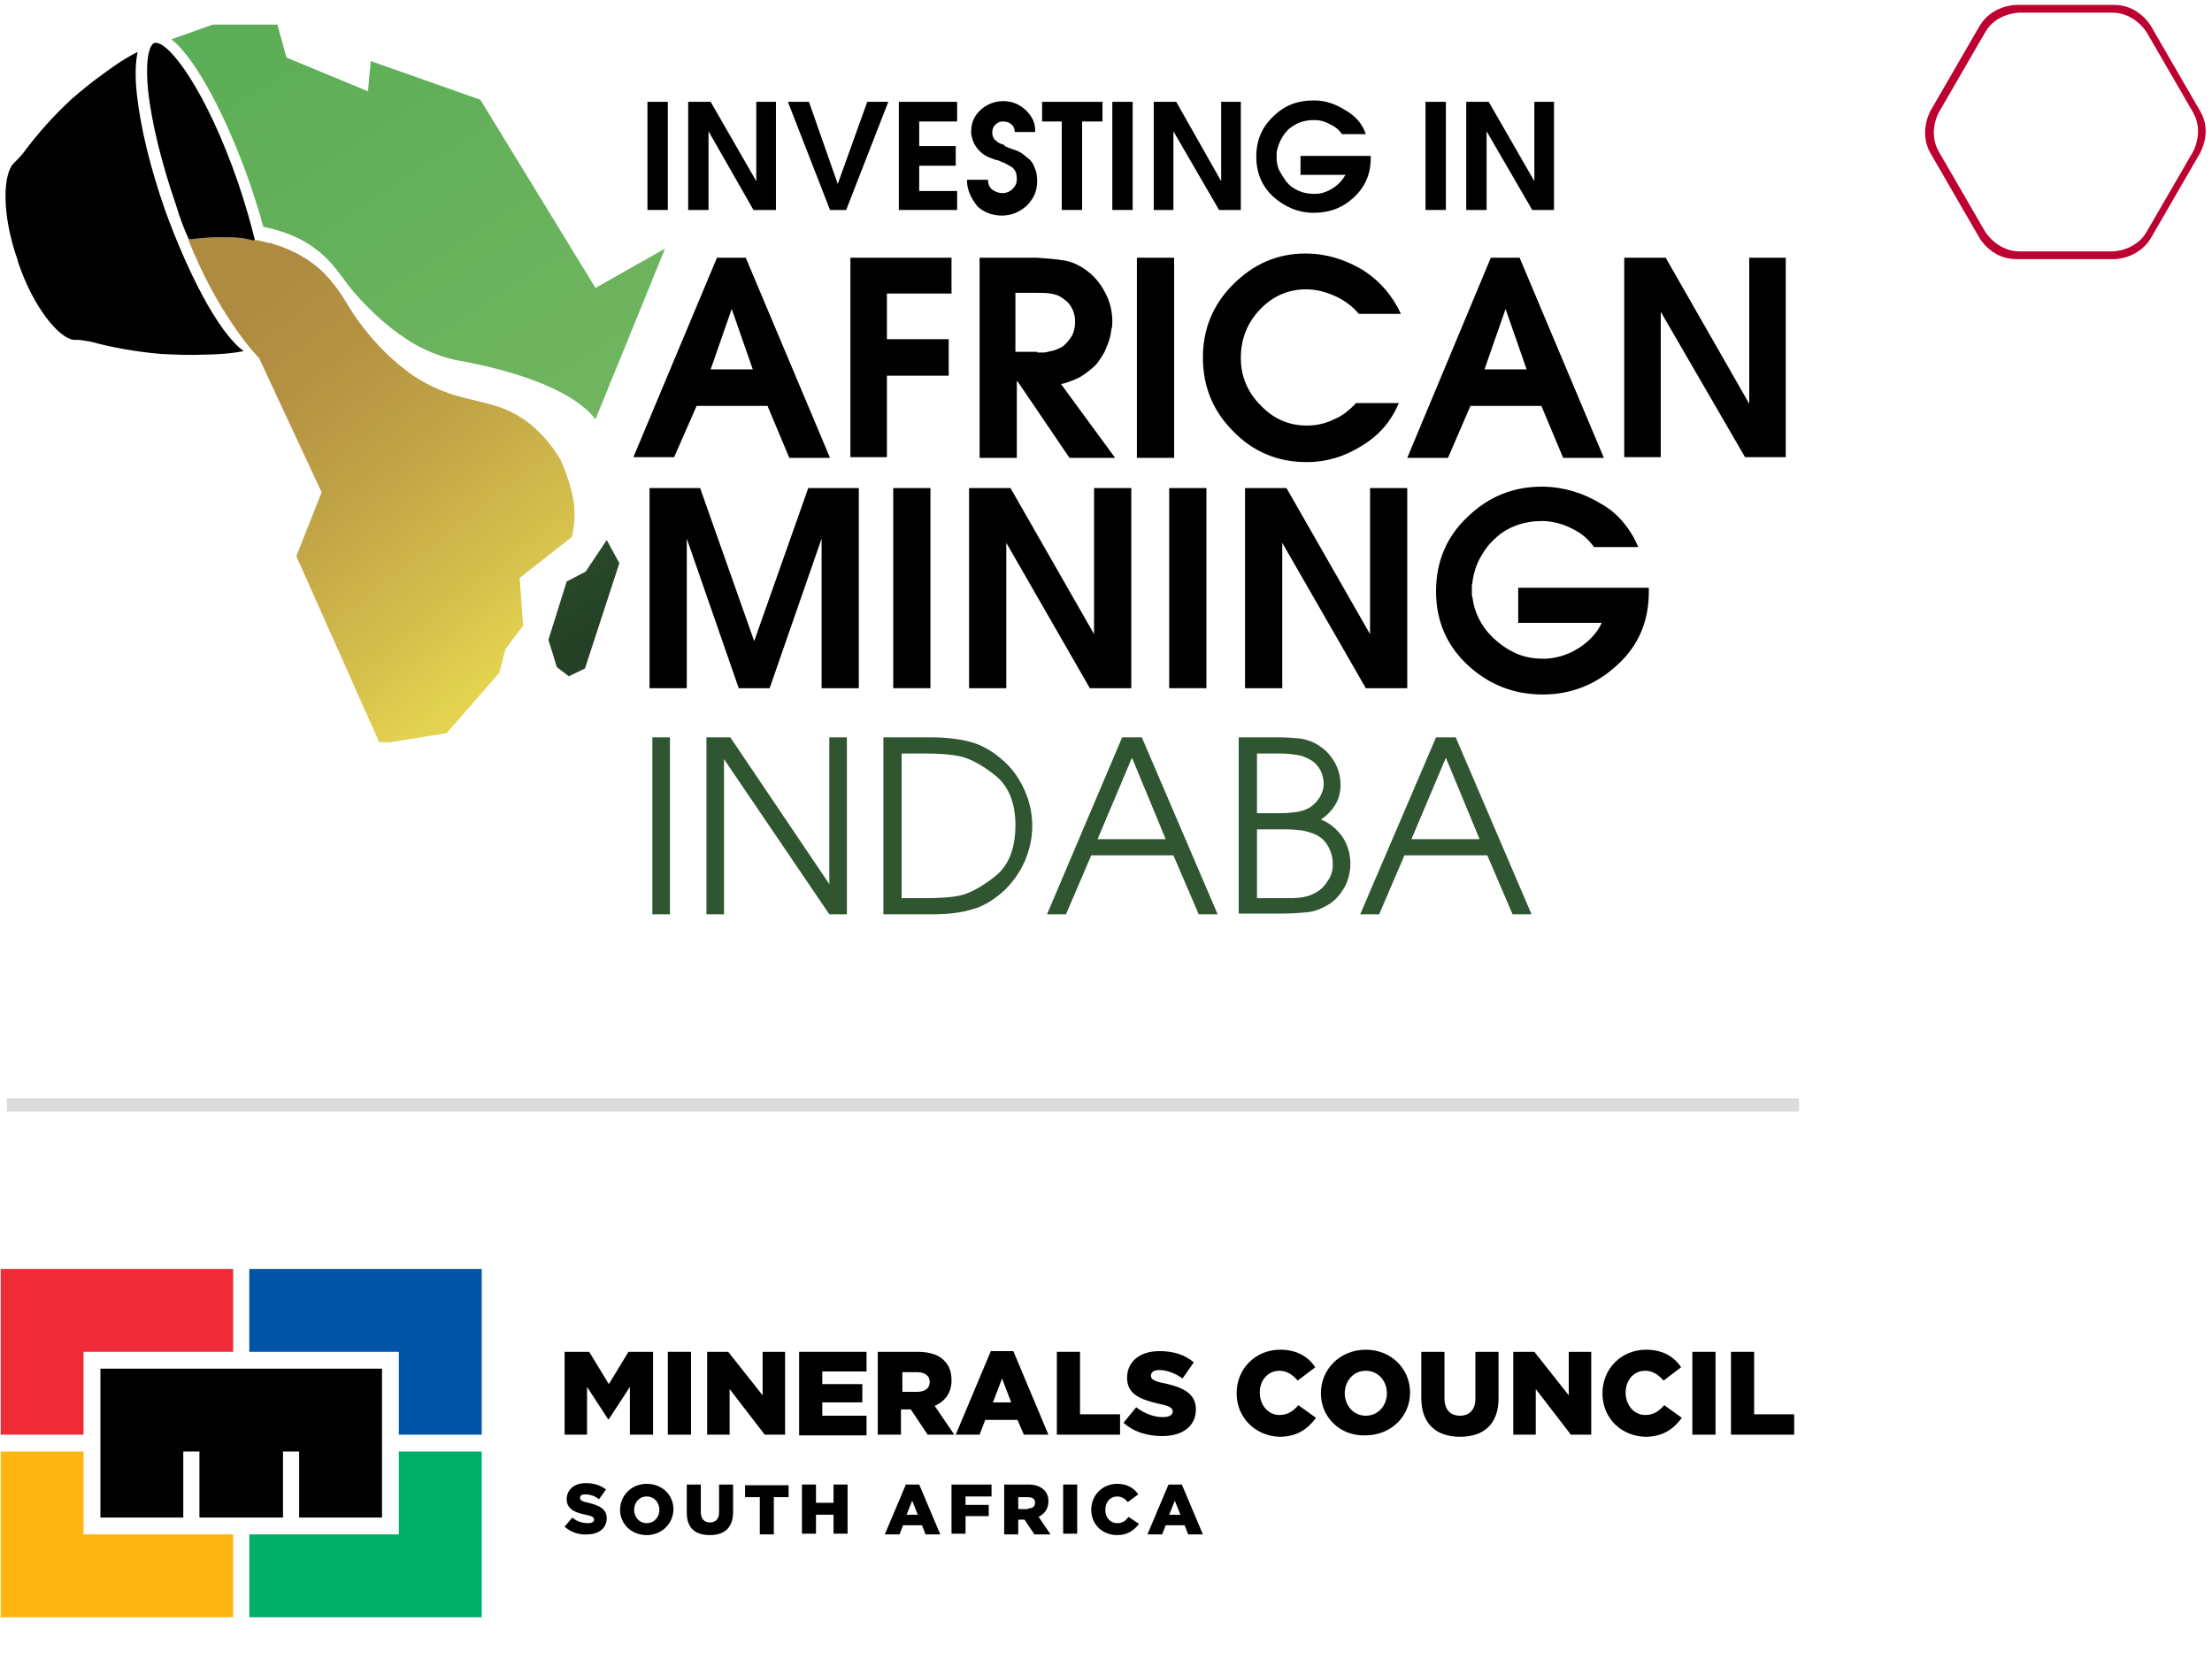 <?xml version="1.0" encoding="utf-8"?>
<!-- Generator: Adobe Illustrator 28.0.0, SVG Export Plug-In . SVG Version: 6.00 Build 0)  -->
<svg version="1.1" id="Layer_1" xmlns="http://www.w3.org/2000/svg" xmlns:xlink="http://www.w3.org/1999/xlink" x="0px" y="0px"
	 width="315px" height="237.4px" viewBox="0 0 315 237.4" style="enable-background:new 0 0 315 237.4;" xml:space="preserve">
<style type="text/css">
	.st0{fill:#DBDBDB;}
	.st1{fill:#BD0030;}
	.st2{fill:#2F5630;}
	
		.st3{clip-path:url(#SVGID_00000036221143248425808750000015524544697693770664_);fill:url(#SVGID_00000043440186770414882850000006961043671001406873_);}
	
		.st4{clip-path:url(#SVGID_00000181786797629517335590000007301894219520190340_);fill:url(#SVGID_00000088816004027495398640000003012825256989606046_);}
	
		.st5{clip-path:url(#SVGID_00000149361281220200212680000004192888448486524824_);fill:url(#SVGID_00000037672840555858298290000013907715747739322806_);}
	.st6{fill:#0054A6;}
	.st7{fill:#EE2B37;}
	.st8{fill:#FFB612;}
	.st9{fill:#00AD69;}
</style>
<rect x="1" y="156.4" class="st0" width="255.2" height="1.9"/>
<g>
	<g>
		<path class="st1" d="M313.3,15.8l-7-12.1c0,0-1.7-3-5.2-3h-14c0,0-3.4,0-5.2,3l-7,12.1c0,0-1.7,3,0,6l7,12.1c0,0,1.7,3,5.2,3h14
			c0,0,3.4,0,5.2-3l7-12.1C313.3,21.7,315.1,18.8,313.3,15.8 M312.3,21.6L305.7,33c-1.6,2.8-4.9,2.8-4.9,2.8h-13.2
			c-3.2,0-4.9-2.8-4.9-2.8l-6.6-11.4c-1.6-2.8,0-5.6,0-5.6l6.6-11.4c1.6-2.8,4.9-2.8,4.9-2.8h13.2c3.2,0,4.9,2.8,4.9,2.8l6.6,11.4
			C313.9,18.8,312.3,21.6,312.3,21.6"/>
		<path d="M102.1,36.7h4.1l12,28.5h-5.8l-3.1-7.4H99.2L96,65.1h-5.8L102.1,36.7z M107.2,52.6l-3-8.6l-3,8.6H107.2z"/>
		<polygon points="121.1,36.7 135.5,36.7 135.5,41.8 126.3,41.8 126.3,48.3 135.1,48.3 135.1,53.5 126.3,53.5 126.3,65.1 
			121.1,65.1 		"/>
		<path d="M139.5,36.7h8.2c1.4,0.1,2.7,0.2,3.9,0.4c1.2,0.2,2.4,0.8,3.5,1.7c1,0.8,1.8,1.9,2.4,3.1c0.6,1.2,0.9,2.5,0.9,3.9
			c0,0.3,0,0.7-0.1,1c-0.1,0.4-0.1,0.7-0.2,1.1c-0.2,0.8-0.5,1.5-0.8,2.2c-0.4,0.7-0.8,1.3-1.2,1.8c-0.7,0.7-1.5,1.3-2.3,1.8
			c-0.8,0.4-1.8,0.8-2.7,1l7.7,10.5h-6.5l-7.4-10.9h-0.1v10.9h-5.3V36.7z M147.7,50.2c0.2,0,0.5,0,0.7,0c0.3,0,0.5,0,0.8-0.1
			c0.5-0.1,1-0.2,1.4-0.4c0.5-0.2,0.9-0.4,1.2-0.8c0.4-0.4,0.8-0.9,1-1.4c0.2-0.5,0.3-1.1,0.3-1.7c0-0.6-0.1-1.2-0.4-1.8
			c-0.3-0.6-0.6-1-1.2-1.4c-0.6-0.5-1.2-0.7-1.9-0.8c-0.6-0.1-1.3-0.1-2.1-0.1h-2.9v8.4H147.7z"/>
		<rect x="161.9" y="36.7" width="5.3" height="28.5"/>
		<path d="M193.1,57.4h6.1c-1.1,2.6-2.8,4.6-5.3,6.1c-2.4,1.5-5,2.3-7.7,2.3h-0.1H186c-4.1,0-7.6-1.5-10.4-4.4
			c-2.9-2.9-4.3-6.4-4.3-10.5c0-4,1.4-7.5,4.3-10.4c2.9-2.9,6.3-4.4,10.3-4.4c2.9,0,5.5,0.8,8.1,2.3c2.5,1.6,4.3,3.7,5.5,6.3l-6,0
			c-0.9-1.1-2-1.9-3.3-2.5s-2.7-1-4.2-1c-2.6,0-4.8,1-6.6,2.9c-1.8,1.9-2.7,4.2-2.7,6.9c0,2.5,0.9,4.8,2.8,6.7
			c1.9,2,4.1,2.9,6.6,2.9c1.4,0,2.7-0.3,3.9-0.9C191,59.3,192.1,58.5,193.1,57.4L193.1,57.4z"/>
		<path d="M212.3,36.7h4.1l12,28.5h-5.8l-3.1-7.4h-10.1l-3.2,7.4h-5.8L212.3,36.7z M217.4,52.6l-3-8.6l-3,8.6H217.4z"/>
		<polygon points="231.3,36.7 237.2,36.7 249.1,57.5 249.1,36.7 254.3,36.7 254.3,65.1 248.5,65.1 236.5,44.4 236.5,65.1 
			231.3,65.1 		"/>
		<polygon points="92.5,69.5 99.7,69.5 107.4,91.3 115.1,69.5 122.3,69.5 122.3,98 117,98 117,76.7 109.6,98 105.2,98 97.8,76.7 
			97.8,98 92.5,98 		"/>
		<rect x="127.2" y="69.5" width="5.3" height="28.5"/>
		<polygon points="138,69.5 143.9,69.5 155.8,90.3 155.8,69.5 161.1,69.5 161.1,98 155.2,98 143.3,77.3 143.3,98 138,98 		"/>
		<rect x="166.5" y="69.5" width="5.3" height="28.5"/>
		<polygon points="177.3,69.5 183.2,69.5 195.1,90.3 195.1,69.5 200.4,69.5 200.4,98 194.5,98 182.6,77.3 182.6,98 177.3,98 		"/>
		<path d="M233.3,77.9H227c-0.8-1.1-1.8-2-3.1-2.6c-1.3-0.7-2.6-1-3.9-1.1h-0.2h-0.3c-1.2,0-2.4,0.2-3.5,0.6c-1.1,0.4-2.2,1-3.1,1.9
			c-0.8,0.7-1.5,1.6-2.1,2.7c-0.6,1.1-0.9,2.1-1.1,3.3c0,0.2,0,0.4-0.1,0.6c0,0.2,0,0.4,0,0.6c0,0.2,0,0.4,0,0.6
			c0,0.2,0,0.4,0.1,0.6c0.1,1,0.4,2,0.9,3c0.5,1,1.1,1.8,1.8,2.5c1,1,2.1,1.8,3.4,2.4c1.3,0.6,2.6,0.8,4,0.8h0.2h0.2
			c1.6-0.1,3.2-0.6,4.6-1.5s2.6-2.1,3.3-3.6h-11.9v-5h18.6v0.6c0,4.2-1.5,7.7-4.5,10.4c-3,2.8-6.6,4.2-10.6,4.2
			c-4.1,0-7.7-1.4-10.7-4.2c-3-2.8-4.5-6.3-4.5-10.5c0-4.2,1.5-7.8,4.5-10.6c3-2.9,6.5-4.3,10.6-4.3h0.2h0.2
			c2.8,0.1,5.5,0.9,8.1,2.5C230.4,73.1,232.2,75.3,233.3,77.9L233.3,77.9z"/>
		<rect x="92.2" y="14.5" width="2.9" height="15.4"/>
		<polygon points="98,14.5 101.2,14.5 107.7,25.8 107.7,14.5 110.5,14.5 110.5,29.9 107.3,29.9 100.9,18.7 100.9,29.9 98,29.9 		"/>
		<polygon points="112.2,14.5 115.2,14.5 119.3,26.2 123.5,14.5 126.5,14.5 120.5,29.9 118.2,29.9 		"/>
		<polygon points="128,14.5 136.3,14.5 136.3,17.3 130.9,17.3 130.9,20.8 136.1,20.8 136.1,23.6 130.9,23.6 130.9,27.2 136.3,27.2 
			136.3,29.9 128,29.9 		"/>
		<path d="M137.7,25.6h3c0,0.6,0.2,1.1,0.6,1.4c0.4,0.3,0.9,0.5,1.5,0.5c0.5,0,1-0.2,1.4-0.6c0.4-0.4,0.6-0.8,0.6-1.4
			c0-0.8-0.2-1.3-0.7-1.7c-0.5-0.3-1-0.6-1.6-0.8c-0.1,0-0.1-0.1-0.2-0.1c-0.1,0-0.1,0-0.2-0.1c0,0-0.1,0-0.1,0c0,0-0.1,0-0.1,0
			c-0.5-0.2-0.9-0.3-1.3-0.5c-0.4-0.2-0.8-0.5-1.1-0.8c-0.3-0.3-0.6-0.7-0.8-1.1c-0.2-0.4-0.3-0.9-0.4-1.3c0-0.1,0-0.2,0-0.2
			c0-0.1,0-0.2,0-0.2c0-1.3,0.5-2.3,1.4-3.1c0.9-0.8,2-1.2,3.2-1.2c1.2,0,2.2,0.4,3.2,1.3c0.9,0.9,1.4,1.9,1.3,3.1l-2.9,0
			c0-0.5-0.2-0.9-0.5-1.1c-0.3-0.3-0.7-0.4-1.2-0.4c-0.5,0-0.8,0.2-1.1,0.5c-0.3,0.3-0.4,0.7-0.4,1.1v0v0c0,0.5,0.2,0.9,0.5,1.1
			c0.3,0.3,0.7,0.5,1.1,0.6c0,0,0.1,0,0.1,0.1c0.1,0,0.1,0,0.1,0.1c0.1,0,0.1,0.1,0.2,0.1c0.1,0,0.1,0,0.2,0.1
			c0.5,0.2,0.9,0.3,1.4,0.5c0.4,0.2,0.8,0.4,1.2,0.8c0.6,0.4,1,0.9,1.2,1.5c0.3,0.6,0.4,1.2,0.4,2c0,1.4-0.5,2.5-1.5,3.5
			c-1,0.9-2.2,1.4-3.5,1.4c-1.3,0-2.5-0.4-3.5-1.3C138.2,28.1,137.7,27,137.7,25.6L137.7,25.6z"/>
		<polygon points="151.2,17.3 148.4,17.3 148.4,14.5 157,14.5 157,17.3 154.1,17.3 154.1,29.9 151.2,29.9 		"/>
		<rect x="158.4" y="14.5" width="2.9" height="15.4"/>
		<polygon points="164.3,14.5 167.5,14.5 173.9,25.8 173.9,14.5 176.7,14.5 176.7,29.9 173.6,29.9 167.1,18.7 167.1,29.9 
			164.3,29.9 		"/>
		<path d="M194.5,19.1h-3.4c-0.4-0.6-1-1.1-1.7-1.4c-0.7-0.4-1.4-0.6-2.1-0.6h-0.1h-0.1c-0.7,0-1.3,0.1-1.9,0.3
			c-0.6,0.2-1.2,0.6-1.7,1c-0.4,0.4-0.8,0.9-1.1,1.5c-0.3,0.6-0.5,1.2-0.6,1.8c0,0.1,0,0.2,0,0.3c0,0.1,0,0.2,0,0.3
			c0,0.1,0,0.2,0,0.3c0,0.1,0,0.2,0,0.3c0.1,0.6,0.2,1.1,0.5,1.6c0.3,0.5,0.6,1,0.9,1.4c0.5,0.6,1.1,1,1.8,1.3
			c0.7,0.3,1.4,0.4,2.1,0.4h0.1h0.1c0.9,0,1.7-0.3,2.5-0.8c0.8-0.5,1.4-1.2,1.8-1.9h-6.4v-2.7h10v0.3c0,2.3-0.8,4.1-2.4,5.6
			c-1.6,1.5-3.5,2.2-5.7,2.2c-2.2,0-4.1-0.8-5.8-2.3c-1.6-1.5-2.4-3.4-2.4-5.7c0-2.3,0.8-4.2,2.4-5.7c1.6-1.6,3.5-2.3,5.7-2.3h0.1
			h0.1c1.5,0,3,0.5,4.4,1.4C193,16.5,194,17.6,194.5,19.1L194.5,19.1z"/>
		<rect x="203" y="14.5" width="2.9" height="15.4"/>
		<polygon points="208.8,14.5 212,14.5 218.5,25.8 218.5,14.5 221.3,14.5 221.3,29.9 218.2,29.9 211.7,18.7 211.7,29.9 208.8,29.9 
					"/>
		<rect x="92.9" y="105" class="st2" width="2.5" height="25.2"/>
		<polygon class="st2" points="100.6,105 104,105 118.1,125.9 118.1,105 120.6,105 120.6,130.2 118.1,130.2 103.1,108.1 
			103.1,130.2 100.6,130.2 		"/>
		<path class="st2" d="M125.8,105h6.8c2,0,3.8,0.2,5.4,0.6c1.6,0.4,3.1,1.2,4.5,2.4c1.4,1.1,2.5,2.6,3.3,4.3
			c0.8,1.7,1.2,3.5,1.2,5.3c0,1.8-0.4,3.5-1.1,5.1c-0.7,1.6-1.8,3.1-3.1,4.3c-1.4,1.2-2.8,2.1-4.4,2.5c-1.6,0.5-3.5,0.7-5.7,0.7
			h-6.9V105z M131.6,127.9c2.1,0,3.9-0.1,5.2-0.4c1.3-0.3,3-1.2,4.9-2.7c1.9-1.5,2.9-3.9,2.9-7.3c0-3.2-1-5.6-2.9-7.1
			c-1.9-1.5-3.6-2.4-5-2.7c-1.4-0.3-3.1-0.4-5.1-0.4h-3.2v20.6H131.6z"/>
		<path class="st2" d="M159.8,105h2.8l10.8,25.2h-2.7l-3.6-8.4h-11.7l-3.6,8.4h-2.7L159.8,105z M166,119.5l-4.8-11.6l-4.9,11.6H166z
			"/>
		<path class="st2" d="M176.3,105h5.9c1.2,0,2.3,0.1,3.2,0.2c0.9,0.2,1.8,0.5,2.6,1.1c0.9,0.6,1.5,1.3,2.1,2.3c0.5,1,0.8,2,0.8,3.1
			c0,1-0.2,2-0.7,2.8c-0.5,0.9-1.2,1.6-2.1,2.2c1.3,0.5,2.3,1.4,3.1,2.5c0.7,1.1,1.1,2.4,1.1,3.8c0,1.2-0.3,2.3-0.8,3.3
			c-0.6,1-1.3,1.9-2.3,2.5c-1,0.6-2,1-3,1.1c-1,0.1-2.3,0.2-3.9,0.2h-5.9V105z M181.6,115.8h0.6c1.1,0,2-0.1,2.6-0.2
			c0.6-0.1,1.2-0.3,1.7-0.6c0.5-0.3,1-0.8,1.4-1.4c0.4-0.7,0.6-1.3,0.6-2c0-0.7-0.2-1.4-0.5-2c-0.4-0.6-0.8-1.1-1.4-1.4
			c-0.5-0.3-1.2-0.6-1.9-0.7c-0.7-0.1-1.5-0.2-2.2-0.2h-0.6h-2.9v8.5H181.6z M182,127.9h0.7c1,0,1.9,0,2.6-0.1
			c0.7-0.1,1.4-0.3,2.1-0.7c0.7-0.4,1.2-0.9,1.7-1.7c0.5-0.7,0.7-1.5,0.7-2.3c0-1.1-0.3-2-0.8-2.8c-0.5-0.8-1.2-1.3-2-1.6
			c-0.8-0.3-1.6-0.5-2.2-0.5c-0.6-0.1-1.5-0.1-2.5-0.1h-0.6h-2.7v9.8H182z"/>
		<path class="st2" d="M204.5,105h2.8l10.8,25.2h-2.7l-3.6-8.4H200l-3.6,8.4h-2.7L204.5,105z M210.7,119.5l-4.8-11.6l-4.9,11.6
			H210.7z"/>
	</g>
	<g>
		<defs>
			<path id="SVGID_1_" d="M30.6,33.8c-0.7,0-1.3,0.1-2,0.1c-0.6,0-1.1,0.1-1.7,0.2c0,0-0.1,0-0.1,0c2,5,4.2,8.9,6,11.6
				c2.3,3.5,4,5.2,4,5.2l0.1,0.1l8.9,19.1l-3.6,9.1L54,105.7h1.6l8-1.3l7.5-8.6l0.9-3.4l2.5-3.3l-0.5-6.8l7.4-5.8c0,0,0.7-2.1,0.3-5
				c-0.4-2.8-1.7-5.6-1.7-5.6c0-0.1-0.1-0.2-0.1-0.2c0,0,0,0,0-0.1c-2-3.4-4.9-6.3-8.7-7.6c-2.1-0.7-4.3-1.1-6.4-1.7
				c-0.6-0.2-1.2-0.4-1.7-0.6c-1.6-0.6-3-1.4-4.4-2.3c-0.8-0.6-1.6-1.2-2.4-1.9c-2.2-1.9-4.1-4.1-5.7-6.4c-1.1-1.6-2-3.4-3.3-4.9
				c-2.2-2.8-5.2-4.5-8.5-5.5c-0.2-0.1-0.4-0.1-0.5-0.1c-0.5-0.1-1.1-0.3-1.7-0.4c-0.1,0-0.1,0-0.2,0c-1.1-0.2-2.3-0.3-3.5-0.4
				c-0.3,0-0.6,0-0.9,0C31.2,33.8,30.9,33.8,30.6,33.8"/>
		</defs>
		<clipPath id="SVGID_00000121266784956147440740000001136781878075392405_">
			<use xlink:href="#SVGID_1_"  style="overflow:visible;"/>
		</clipPath>
		
			<linearGradient id="SVGID_00000133497818142970760150000005198699695339154344_" gradientUnits="userSpaceOnUse" x1="-264.05" y1="441.83" x2="-262.303" y2="441.83" gradientTransform="matrix(27.482 35.175 -35.175 27.482 22824.482 -2820.025)">
			<stop  offset="0" style="stop-color:#AF8B41"/>
			<stop  offset="0.153" style="stop-color:#AF8B41"/>
			<stop  offset="0.322" style="stop-color:#B49142"/>
			<stop  offset="0.556" style="stop-color:#C1A446"/>
			<stop  offset="0.829" style="stop-color:#D6C14C"/>
			<stop  offset="0.968" style="stop-color:#E3D350"/>
			<stop  offset="1" style="stop-color:#E3D350"/>
		</linearGradient>
		
			<polygon style="clip-path:url(#SVGID_00000121266784956147440740000001136781878075392405_);fill:url(#SVGID_00000133497818142970760150000005198699695339154344_);" points="
			-8,61.1 47.7,132.4 116.8,78.5 61,7.1 		"/>
	</g>
	<g>
		<defs>
			<path id="SVGID_00000067199922029091928950000011477968406712533123_" d="M30.3,3.5l-5.9,2.1c3.6,2.8,8,11.5,11,20
				c0.8,2.3,1.5,4.5,2.1,6.7c3.5,0.7,6.7,2.1,9.2,4.7c1.4,1.4,2.4,3.1,3.7,4.6c2.5,2.9,5.5,5.6,8.8,7.5c2,1.1,4.1,1.9,6.4,2.3
				c7.1,1.3,15.8,3.9,19.2,8.3l7.1-17.4l2.8-6.9L84.8,41L68.4,14.2L52.8,8.7L52.4,13L40.8,8.2l-1.3-4.7H30.3z"/>
		</defs>
		<clipPath id="SVGID_00000053505965512798085990000007055242609437721221_">
			<use xlink:href="#SVGID_00000067199922029091928950000011477968406712533123_"  style="overflow:visible;"/>
		</clipPath>
		
			<linearGradient id="SVGID_00000176031251362607591000000013505294081033609638_" gradientUnits="userSpaceOnUse" x1="-264.268" y1="443.146" x2="-262.522" y2="443.146" gradientTransform="matrix(33.326 51.318 -51.318 33.326 31585.705 -1209.418)">
			<stop  offset="0" style="stop-color:#5CAD57"/>
			<stop  offset="4.242420e-02" style="stop-color:#5CAD57"/>
			<stop  offset="1" style="stop-color:#79B863"/>
		</linearGradient>
		
			<polygon style="clip-path:url(#SVGID_00000053505965512798085990000007055242609437721221_);fill:url(#SVGID_00000176031251362607591000000013505294081033609638_);" points="
			-1.3,20.2 45.3,91.9 120.3,43.1 73.8,-28.6 		"/>
	</g>
	<g>
		<defs>
			<polygon id="SVGID_00000052096711277377186710000008094557052381265853_" points="83.4,81.4 80.7,82.8 78.1,91.1 79.3,95 
				81,96.3 83.3,95.2 88.2,80.2 86.4,76.9 			"/>
		</defs>
		<clipPath id="SVGID_00000055703135800512615600000002066820242113437848_">
			<use xlink:href="#SVGID_00000052096711277377186710000008094557052381265853_"  style="overflow:visible;"/>
		</clipPath>
		
			<linearGradient id="SVGID_00000031208521277028652250000017192562799057119117_" gradientUnits="userSpaceOnUse" x1="-264.269" y1="443.149" x2="-262.523" y2="443.149" gradientTransform="matrix(33.081 50.941 -50.941 33.081 31346.277 -1194.126)">
			<stop  offset="0" style="stop-color:#59AB54"/>
			<stop  offset="0.248" style="stop-color:#4A8D47"/>
			<stop  offset="0.73" style="stop-color:#2F562E"/>
			<stop  offset="0.964" style="stop-color:#244125"/>
			<stop  offset="1" style="stop-color:#244125"/>
		</linearGradient>
		
			<polygon style="clip-path:url(#SVGID_00000055703135800512615600000002066820242113437848_);fill:url(#SVGID_00000031208521277028652250000017192562799057119117_);" points="
			69.2,82.7 81.1,101 97.1,90.6 85.2,72.3 		"/>
	</g>
	<g>
		<path d="M26.9,34.1c0.6-0.1,1.1-0.1,1.7-0.2c0.6,0,1.3-0.1,2-0.1c0.3,0,0.6,0,0.9,0c0.3,0,0.6,0,0.9,0c1.2,0,2.4,0.1,3.5,0.4
			c0.1,0,0.1,0,0.2,0c0.1,0,0.1,0,0.2,0c-0.6-2.5-1.4-5.2-2.4-8.2c-4.5-13-9.7-19.9-11.7-19.9c-0.1,0-0.1,0-0.2,0
			c-0.6,0.2-1.4,1.9-0.9,6.9c0.5,4.5,1.9,10.2,3.9,16C25.6,31,26.2,32.6,26.9,34.1C26.9,34.1,26.9,34.1,26.9,34.1"/>
		<path d="M15,10.3c-1.7,1.2-3.3,2.5-4.8,3.8c-2.6,2.4-4.9,5-6.9,7.7l0,0c-0.5,0.6-0.7,0.8-1,1.1c-0.1,0.1-0.2,0.2-0.3,0.3
			C0.4,24.7,0.2,30.5,2.5,37l0.1,0.4c2.2,6.5,5.9,10.9,8,11c0.2,0,0.3,0,0.5,0c0.4,0,0.8,0.1,1.5,0.2l0.1,0
			c3.3,0.9,6.7,1.5,10.2,1.8c2,0.1,4.1,0.2,6.1,0.1c0.1,0,3.3,0,5.7-0.5c-3.7-2.7-8.1-11.5-11.2-20.1c-2.1-6-3.5-11.8-4-16.4
			c-0.3-2.6-0.2-4.7,0.1-6.1C17.5,8.4,15,10.3,15,10.3"/>
	</g>
</g>
<g>
	<polygon points="14.3,194.9 14.3,216.1 26.1,216.1 26.1,206.7 28.4,206.7 28.4,216.1 40.3,216.1 40.3,206.7 42.6,206.7 42.6,216.1 
		54.4,216.1 54.4,194.9 	"/>
	<polygon class="st6" points="56.8,204.3 68.6,204.3 68.6,180.7 35.5,180.7 35.5,192.5 56.8,192.5 	"/>
	<polygon class="st7" points="33.2,192.5 33.2,180.7 0.1,180.7 0.1,204.3 11.9,204.3 11.9,192.5 	"/>
	<polygon class="st8" points="11.9,206.7 0.1,206.7 0.1,230.3 33.2,230.3 33.2,218.5 11.9,218.5 	"/>
	<polygon class="st9" points="35.5,218.5 35.5,230.3 68.6,230.3 68.6,206.7 56.8,206.7 56.8,218.5 	"/>
	<g>
		<path d="M80.4,192.5h3.5l2.8,4.6l2.8-4.6H93v11.8h-3.3v-6.8l-3,4.6h-0.1l-3-4.6v6.8h-3.2V192.5z"/>
		<path d="M95.1,192.5h3.3v11.8h-3.3V192.5z"/>
		<path d="M100.6,192.5h3.1l4.9,6.2v-6.2h3.2v11.8h-2.9l-5-6.5v6.5h-3.2V192.5z"/>
		<path d="M113.9,192.5h9.5v2.8h-6.3v1.8h5.7v2.6h-5.7v1.9h6.3v2.8h-9.6V192.5z"/>
		<path d="M125.1,192.5h5.6c1.8,0,3.1,0.5,3.8,1.3c0.7,0.7,1,1.6,1,2.8v0c0,1.8-1,3-2.4,3.6l2.8,4.1h-3.8l-2.4-3.6h-1.4v3.6h-3.3
			V192.5z M130.6,198.2c1.1,0,1.8-0.5,1.8-1.4v0c0-0.9-0.7-1.4-1.8-1.4h-2.1v2.8H130.6z"/>
		<path d="M141.1,192.4h3.2l5,11.9h-3.5l-0.9-2.1h-4.6l-0.8,2.1h-3.4L141.1,192.4z M144,199.7l-1.3-3.4l-1.3,3.4H144z"/>
		<path d="M150.5,192.5h3.3v8.9h5.7v2.9h-9V192.5z"/>
		<path d="M160,202.6l1.8-2.2c1.2,0.9,2.5,1.4,3.8,1.4c0.9,0,1.4-0.3,1.4-0.8v0c0-0.5-0.4-0.8-2-1.1c-2.5-0.6-4.5-1.3-4.5-3.7v0
			c0-2.2,1.7-3.8,4.6-3.8c2,0,3.6,0.5,4.9,1.6l-1.6,2.3c-1.1-0.8-2.3-1.2-3.3-1.2c-0.8,0-1.2,0.3-1.2,0.8v0c0,0.5,0.4,0.8,2,1.1
			c2.7,0.6,4.4,1.5,4.4,3.7v0c0,2.4-1.9,3.8-4.8,3.8C163.4,204.5,161.4,203.9,160,202.6z"/>
		<path d="M176.1,198.4L176.1,198.4c0-3.5,2.7-6.2,6.2-6.2c2.4,0,4,1,5,2.5l-2.5,1.9c-0.7-0.8-1.5-1.4-2.6-1.4
			c-1.7,0-2.8,1.4-2.8,3.1v0c0,1.8,1.2,3.2,2.8,3.2c1.2,0,2-0.6,2.7-1.4l2.5,1.8c-1.1,1.5-2.6,2.7-5.2,2.7
			C178.9,204.5,176.1,202,176.1,198.4z"/>
		<path d="M188.1,198.4L188.1,198.4c0-3.4,2.7-6.2,6.4-6.2c3.6,0,6.3,2.7,6.3,6.1v0c0,3.4-2.7,6.1-6.4,6.1
			C190.8,204.5,188.1,201.8,188.1,198.4z M197.5,198.4L197.5,198.4c0-1.7-1.2-3.2-3-3.2c-1.8,0-3,1.5-3,3.2v0c0,1.7,1.2,3.2,3,3.2
			C196.3,201.6,197.5,200.1,197.5,198.4z"/>
		<path d="M202.4,199.1v-6.6h3.3v6.6c0,1.7,0.9,2.5,2.2,2.5c1.3,0,2.2-0.8,2.2-2.4v-6.7h3.3v6.6c0,3.8-2.2,5.5-5.5,5.5
			S202.4,202.8,202.4,199.1z"/>
		<path d="M215.4,192.5h3.1l4.9,6.2v-6.2h3.2v11.8h-2.9l-5-6.5v6.5h-3.2V192.5z"/>
		<path d="M228.2,198.4L228.2,198.4c0-3.5,2.7-6.2,6.2-6.2c2.4,0,4,1,5,2.5l-2.5,1.9c-0.7-0.8-1.5-1.4-2.6-1.4
			c-1.7,0-2.8,1.4-2.8,3.1v0c0,1.8,1.2,3.2,2.8,3.2c1.2,0,2-0.6,2.7-1.4l2.5,1.8c-1.1,1.5-2.6,2.7-5.2,2.7
			C230.9,204.5,228.2,202,228.2,198.4z"/>
		<path d="M241,192.5h3.3v11.8H241V192.5z"/>
		<path d="M246.5,192.5h3.3v8.9h5.7v2.9h-9V192.5z"/>
	</g>
	<g>
		<path d="M80.4,217.4l1.1-1.3c0.7,0.6,1.5,0.8,2.3,0.8c0.5,0,0.8-0.2,0.8-0.5v0c0-0.3-0.2-0.5-1.2-0.7c-1.5-0.3-2.7-0.8-2.7-2.2v0
			c0-1.3,1-2.3,2.7-2.3c1.2,0,2.1,0.3,2.9,0.9l-1,1.4c-0.6-0.5-1.3-0.7-2-0.7c-0.5,0-0.7,0.2-0.7,0.5v0c0,0.3,0.2,0.5,1.2,0.7
			c1.6,0.4,2.6,0.9,2.6,2.2v0c0,1.4-1.1,2.3-2.8,2.3C82.5,218.6,81.3,218.2,80.4,217.4z"/>
		<path d="M88.3,215L88.3,215c0-2,1.6-3.7,3.8-3.7s3.8,1.6,3.8,3.6v0c0,2-1.6,3.7-3.8,3.7C89.9,218.6,88.3,217,88.3,215z M93.9,215
			L93.9,215c0-1-0.7-1.9-1.8-1.9c-1.1,0-1.8,0.9-1.8,1.9v0c0,1,0.7,1.9,1.8,1.9C93.2,216.9,93.9,216,93.9,215z"/>
		<path d="M97.8,215.4v-4h2v3.9c0,1,0.5,1.5,1.3,1.5s1.3-0.5,1.3-1.4v-4h2v3.9c0,2.3-1.3,3.3-3.3,3.3
			C99,218.6,97.8,217.6,97.8,215.4z"/>
		<path d="M108.2,213.2h-2.1v-1.7h6.2v1.7h-2.1v5.3h-2V213.2z"/>
		<path d="M114.2,211.4h2v2.6h2.5v-2.6h2v7h-2v-2.7h-2.5v2.7h-2V211.4z"/>
		<path d="M129,211.4h1.9l3,7.1h-2.1l-0.5-1.3h-2.7l-0.5,1.3H126L129,211.4z M130.7,215.7l-0.8-2l-0.8,2H130.7z"/>
		<path d="M135.6,211.4h5.6v1.7h-3.7v1.2h3.3v1.6h-3.3v2.5h-2V211.4z"/>
		<path d="M143.1,211.4h3.3c1.1,0,1.8,0.3,2.3,0.8c0.4,0.4,0.6,0.9,0.6,1.6v0c0,1.1-0.6,1.8-1.4,2.2l1.7,2.5h-2.3l-1.4-2.1h-0.9v2.1
			h-2V211.4z M146.4,214.8c0.7,0,1-0.3,1-0.8v0c0-0.6-0.4-0.8-1.1-0.8h-1.3v1.7H146.4z"/>
		<path d="M151.4,211.4h2v7h-2V211.4z"/>
		<path d="M155.4,215L155.4,215c0-2.1,1.6-3.7,3.7-3.7c1.4,0,2.4,0.6,3,1.5l-1.5,1.1c-0.4-0.5-0.9-0.8-1.5-0.8c-1,0-1.7,0.8-1.7,1.9
			v0c0,1.1,0.7,1.9,1.7,1.9c0.7,0,1.2-0.3,1.6-0.9l1.5,1c-0.7,0.9-1.6,1.6-3.1,1.6C157,218.6,155.4,217.1,155.4,215z"/>
		<path d="M166.4,211.4h1.9l3,7.1h-2.1l-0.5-1.3h-2.7l-0.5,1.3h-2.1L166.4,211.4z M168.1,215.7l-0.8-2l-0.8,2H168.1z"/>
	</g>
</g>
</svg>
